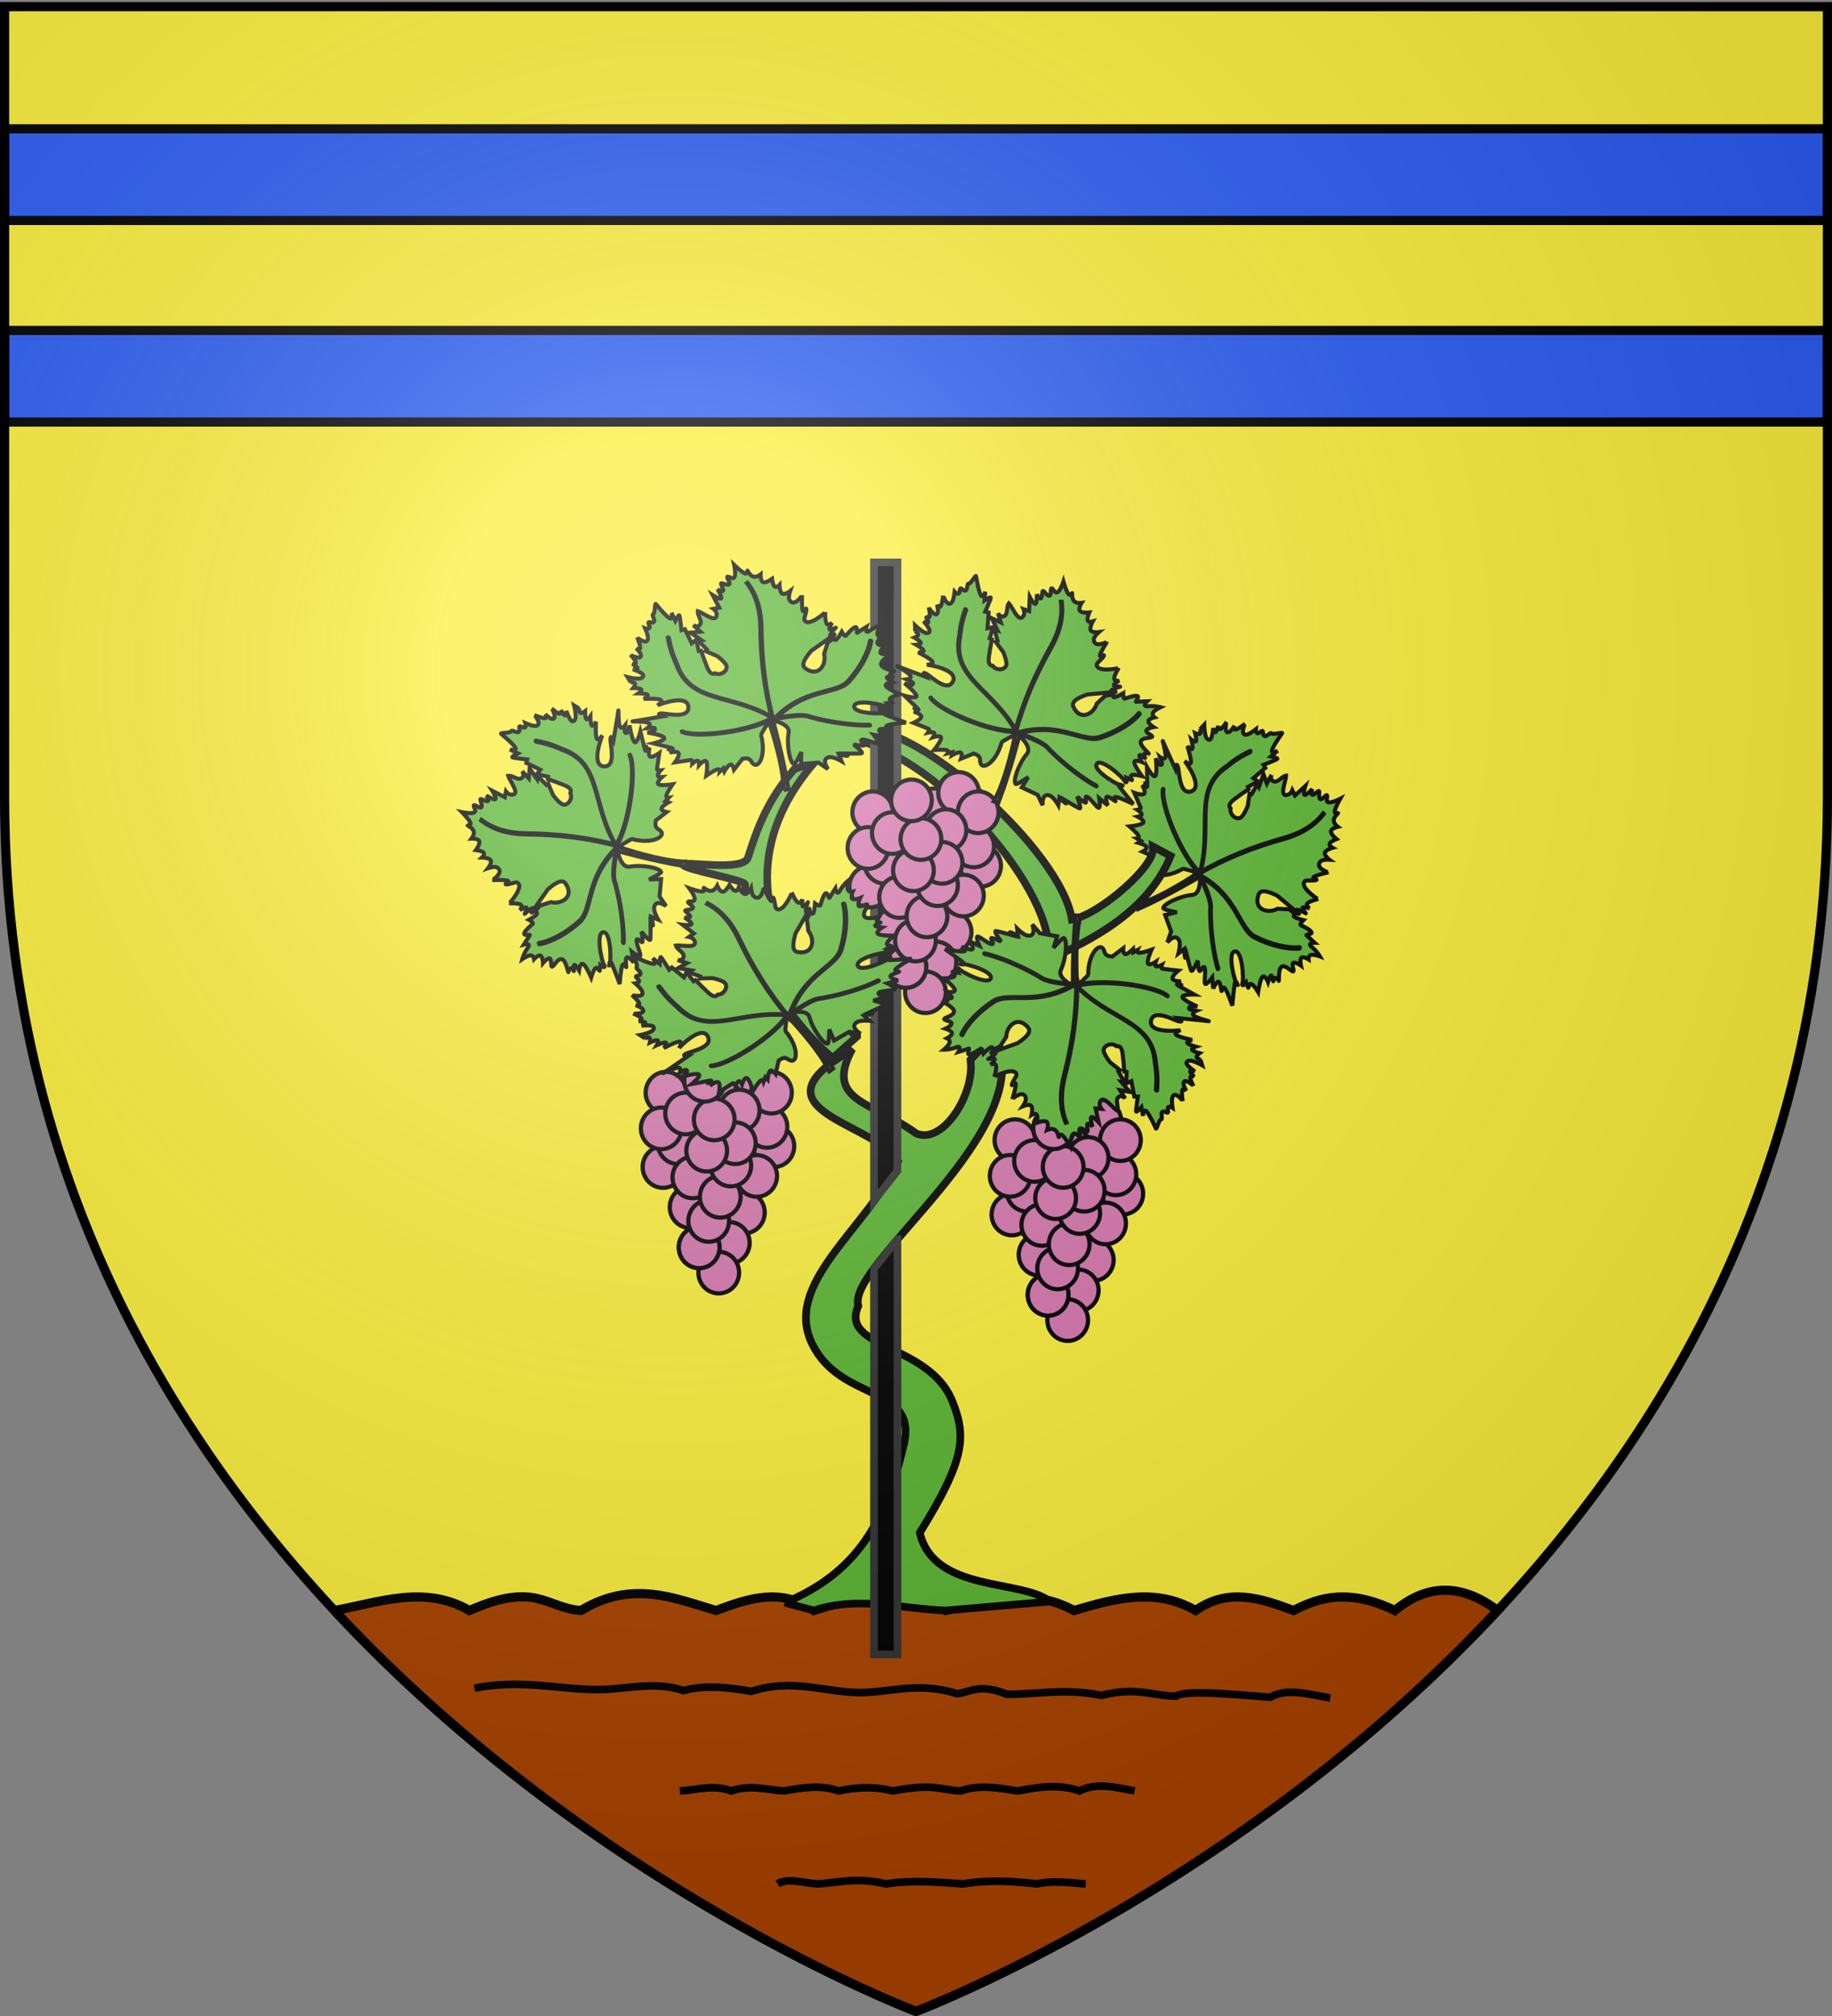 <svg xmlns="http://www.w3.org/2000/svg" xmlns:xlink="http://www.w3.org/1999/xlink" height="660" width="600" version="1.0"><rect width="100%" height="100%" fill="#808080" stroke="none"/><defs><radialGradient xlink:href="#a" id="e" gradientUnits="userSpaceOnUse" gradientTransform="matrix(1.353 0 0 1.349 -77.63 -85.747)" cx="221.445" cy="226.331" fx="221.445" fy="226.331" r="300"/><linearGradient id="a"><stop style="stop-color:white;stop-opacity:.314" offset="0"/><stop offset=".19" style="stop-color:white;stop-opacity:.251"/><stop style="stop-color:#6b6b6b;stop-opacity:.125" offset=".6"/><stop style="stop-color:black;stop-opacity:.125" offset="1"/></linearGradient></defs><g style="display:inline"><path d="M300 658.5s298.5-112.32 298.5-397.772V2.176H1.5v258.552C1.5 546.18 300 658.5 300 658.5z" style="fill:#fcef3c;fill-opacity:1;fill-rule:evenodd;stroke:none;stroke-width:1px;stroke-linecap:butt;stroke-linejoin:miter;stroke-opacity:1;display:inline"/><path style="fill:#a40;fill-opacity:1;fill-rule:evenodd;stroke:#000;stroke-width:3;stroke-linecap:butt;stroke-linejoin:miter;stroke-opacity:1;display:inline;stroke-miterlimit:4;stroke-dasharray:none" d="M109.5 527.25C194.956 618.978 300 658.5 300 658.5s105.044-39.522 190.5-131.25c-11.219-8.422-22.438-9.268-33.657 0-14.592-7.061-24.437-4.629-33.185 0-10.693-4.01-21.386-7.55-32.078 0-13.274-7.64-26.548-3.889-39.822 0-14.011-7.572-28.023-3.982-42.034 0-14.38-9.79-28.76-4.532-43.14 0-10.693-7.55-21.386-4.01-32.079 0-13.922-4.131-27.484-10.067-44.246 0-11.379-.789-14.659-9.676-36.503 0-14.752-8.487-29.504-2.633-44.256 0z"/><path transform="rotate(90 -20.161 1369.105) scale(1.1)" d="M-95.745 281.381v-4.679h0z" style="opacity:.615;fill:#fcef3c;fill-opacity:.991;fill-rule:evenodd;stroke:#000;stroke-width:2.5;stroke-linecap:round;stroke-linejoin:round;stroke-miterlimit:4;stroke-dasharray:none;stroke-dashoffset:0;stroke-opacity:1"/><path style="display:inline;opacity:1;fill:none;fill-opacity:1;stroke:#000;stroke-width:2.5;stroke-miterlimit:4;stroke-dasharray:none;stroke-opacity:1" d="M155.372 552.681c15.14-2.976 26.536.29 39.792.455 9.551.099 19.103-2.941 28.655.328 7.41-1.974 14.818-1.015 22.228.254 13.648-4.35 23.708.27 35.563.406 10.514-.074 19.023-3.656 31.877.365 4.73-.645 7.362-3.387 16.308.186 10.231.038 18.876-2.04 30.873.353 11.747-2.901 16.354.148 24.462.28 2.783-2.092 17.254-.745 30.878.352 5.613-3.231 12.817-.896 19.673.225M222.646 586.319c5.614-.332 11.228-2.187 16.842 0 6.502-2.211 11.628-.295 17.294 0 5.939-1.047 11.878-2.133 17.817 0 6.932-1.489 12.748-1.304 17.818 0 13.797-2.637 15.43-.264 22.184 0 6.552-2.25 12.586-.88 18.691 0 6.755-1.267 13.509-2.385 20.263 0 5.384-2.857 11.774-1.182 18.055 0M254.681 616.752c3.338-2.145 8.723-.195 13.23 0 6.921-.441 12.307-2.264 22.234 0 8.665-1.35 16.972-.55 25.321 0 8.07-1.364 16.14-.923 24.21 0 5.305-1.209 10.611-.327 15.917 0"/><path style="display:inline;opacity:1;fill:#2b5df2;fill-opacity:1;stroke:#000;stroke-width:3;stroke-miterlimit:4;stroke-dasharray:none;stroke-opacity:1" d="M1.5 42.176h597v30H1.5zM1.5 108.176h597v30H1.5z"/></g><g style="display:inline"><use height="660" width="600" transform="rotate(100 344.621 365.605)" xlink:href="#b" style="display:inline"/><use height="660" width="600" transform="rotate(100 344.929 365.757)" xlink:href="#c" style="display:inline"/><path d="M257.01 524.705c23.769-9.85 33.116-26.593 39.1-52.133 4.158-19.229-20.5-13.479-30.016-32.386-10.064-20.074 18.13-37.994 28.041-60.032-6.853-11.716-43.294-15.963-22.117-31.99l7.11-4.74c-9.256 17.287 6.49 17.095 20.932 27.646 8.89 3.79 19.373-13.22 17.772-24.092l7.9-8.294c15.891 30.631-48.694 75.092-44.63 88.864-6.25 14.101 23.212 12.24 30.806 31.2 4.688 11.706 4.14 19.1-10.664 43.05 4.606 19.647 33.35 15.081 42.655 22.512l-34.175 2.94c-14.38-.516-28.76-4.863-43.14 0l-9.574-2.545zM377.469 277.073c2.072 5.526-17.23 22.365-26.405 23.974-3.384-22.66-51.838-66.012-71.542-62.68l-1.975 3.16c32.102 6.032 71.556 55.345 65.071 73.17 8.865-4.708 32.32-13.497 40.775-34.465l-5.924-3.16zM280.716 339.278c-18.33-13.23-47.844-50.552-13.832-89.852l-6.714 2.37c-8.687 9.763-12.325 19.79-15.177 28.904-1.524 4.872-21.043.987-21.185 2.41-.148 1.479 20.25 4.982 20.216 6.434-.66 28.488 22.084 51.69 28.743 56.816l7.949-7.082z" style="fill:#5ab532;fill-opacity:1;stroke:#000;stroke-width:2.5;stroke-miterlimit:4;stroke-dasharray:none;stroke-opacity:1;display:inline"/><path d="M286.233 184.113v209l7.7-9.796V184.113h-7.7zm7.7 221.582-7.7 9.625v126.293h7.7V405.695z" style="opacity:1;fill:#000;fill-opacity:1;stroke:#313131;stroke-width:2.5;stroke-miterlimit:4;stroke-dasharray:none;stroke-opacity:1;display:inline"/><g id="d" style="fill:#d576ad;fill-opacity:1;display:inline"><path transform="matrix(.349 0 0 .344 45.577 83.679)" d="M783.942 599.635a19.092 19.799 0 1 1 .031.01" style="fill:#d576ad;fill-opacity:1;fill-rule:evenodd;stroke:#000;stroke-width:3.967;stroke-linecap:round;stroke-linejoin:round;stroke-miterlimit:4;stroke-dasharray:none;stroke-dashoffset:0;stroke-opacity:1"/><path transform="matrix(.349 0 0 .344 43.315 77.349)" d="M783.942 599.635a19.092 19.799 0 1 1 .031.01" style="fill:#d576ad;fill-opacity:1;fill-rule:evenodd;stroke:#000;stroke-width:3.967;stroke-linecap:round;stroke-linejoin:round;stroke-miterlimit:4;stroke-dasharray:none;stroke-dashoffset:0;stroke-opacity:1"/><path transform="matrix(.349 0 0 .344 30.487 65.177)" d="M783.942 599.635a19.092 19.799 0 1 1 .031.01" style="fill:#d576ad;fill-opacity:1;fill-rule:evenodd;stroke:#000;stroke-width:3.967;stroke-linecap:round;stroke-linejoin:round;stroke-miterlimit:4;stroke-dasharray:none;stroke-dashoffset:0;stroke-opacity:1"/><path transform="matrix(.349 0 0 .344 10.258 66.15)" d="M783.942 599.635a19.092 19.799 0 1 1 .031.01" style="fill:#d576ad;fill-opacity:1;fill-rule:evenodd;stroke:#000;stroke-width:3.967;stroke-linecap:round;stroke-linejoin:round;stroke-miterlimit:4;stroke-dasharray:none;stroke-dashoffset:0;stroke-opacity:1"/><path transform="matrix(.349 0 0 .344 38.38 59.821)" d="M783.942 599.635a19.092 19.799 0 1 1 .031.01" style="fill:#d576ad;fill-opacity:1;fill-rule:evenodd;stroke:#000;stroke-width:3.967;stroke-linecap:round;stroke-linejoin:round;stroke-miterlimit:4;stroke-dasharray:none;stroke-dashoffset:0;stroke-opacity:1"/><path transform="matrix(.349 0 0 .344 44.794 66.15)" d="M783.942 599.635a19.092 19.799 0 1 1 .031.01" style="fill:#d576ad;fill-opacity:1;fill-rule:evenodd;stroke:#000;stroke-width:3.967;stroke-linecap:round;stroke-linejoin:round;stroke-miterlimit:4;stroke-dasharray:none;stroke-dashoffset:0;stroke-opacity:1"/><path transform="matrix(.349 0 0 .344 9.272 90.495)" d="M783.942 599.635a19.092 19.799 0 1 1 .031.01" style="fill:#d576ad;fill-opacity:1;fill-rule:evenodd;stroke:#000;stroke-width:3.967;stroke-linecap:round;stroke-linejoin:round;stroke-miterlimit:4;stroke-dasharray:none;stroke-dashoffset:0;stroke-opacity:1"/><path transform="matrix(.349 0 0 .344 14.205 82.705)" d="M783.942 599.635a19.092 19.799 0 1 1 .031.01" style="fill:#d576ad;fill-opacity:1;fill-rule:evenodd;stroke:#000;stroke-width:3.967;stroke-linecap:round;stroke-linejoin:round;stroke-miterlimit:4;stroke-dasharray:none;stroke-dashoffset:0;stroke-opacity:1"/><path transform="matrix(.349 0 0 .344 8.693 77.836)" d="M783.942 599.635a19.092 19.799 0 1 1 .031.01" style="fill:#d576ad;fill-opacity:1;fill-rule:evenodd;stroke:#000;stroke-width:3.967;stroke-linecap:round;stroke-linejoin:round;stroke-miterlimit:4;stroke-dasharray:none;stroke-dashoffset:0;stroke-opacity:1"/><path transform="matrix(.349 0 0 .344 34.23 71.993)" d="M783.942 599.635a19.092 19.799 0 1 1 .031.01" style="fill:#d576ad;fill-opacity:1;fill-rule:evenodd;stroke:#000;stroke-width:3.967;stroke-linecap:round;stroke-linejoin:round;stroke-miterlimit:4;stroke-dasharray:none;stroke-dashoffset:0;stroke-opacity:1"/><path transform="matrix(.349 0 0 .344 16.672 72.967)" d="M783.942 599.635a19.092 19.799 0 1 1 .031.01" style="fill:#d576ad;fill-opacity:1;fill-rule:evenodd;stroke:#000;stroke-width:3.967;stroke-linecap:round;stroke-linejoin:round;stroke-miterlimit:4;stroke-dasharray:none;stroke-dashoffset:0;stroke-opacity:1"/><path transform="matrix(.349 0 0 .344 35.914 105.387)" d="M783.942 599.635a19.092 19.799 0 1 1 .031.01" style="fill:#d576ad;fill-opacity:1;fill-rule:evenodd;stroke:#000;stroke-width:3.967;stroke-linecap:round;stroke-linejoin:round;stroke-miterlimit:4;stroke-dasharray:none;stroke-dashoffset:0;stroke-opacity:1"/><path transform="matrix(.349 0 0 .344 39.946 93.416)" d="M783.942 599.635a19.092 19.799 0 1 1 .031.01" style="fill:#d576ad;fill-opacity:1;fill-rule:evenodd;stroke:#000;stroke-width:3.967;stroke-linecap:round;stroke-linejoin:round;stroke-miterlimit:4;stroke-dasharray:none;stroke-dashoffset:0;stroke-opacity:1"/><path transform="matrix(.349 0 0 .344 18.152 103.64)" d="M783.942 599.635a19.092 19.799 0 1 1 .031.01" style="fill:#d576ad;fill-opacity:1;fill-rule:evenodd;stroke:#000;stroke-width:3.967;stroke-linecap:round;stroke-linejoin:round;stroke-miterlimit:4;stroke-dasharray:none;stroke-dashoffset:0;stroke-opacity:1"/><path transform="matrix(.349 0 0 .344 19.054 93.903)" d="M783.942 599.635a19.092 19.799 0 1 1 .031.01" style="fill:#d576ad;fill-opacity:1;fill-rule:evenodd;stroke:#000;stroke-width:3.967;stroke-linecap:round;stroke-linejoin:round;stroke-miterlimit:4;stroke-dasharray:none;stroke-dashoffset:0;stroke-opacity:1"/><path transform="matrix(.349 0 0 .344 30.98 115.326)" d="M783.942 599.635a19.092 19.799 0 1 1 .031.01" style="fill:#d576ad;fill-opacity:1;fill-rule:evenodd;stroke:#000;stroke-width:3.967;stroke-linecap:round;stroke-linejoin:round;stroke-miterlimit:4;stroke-dasharray:none;stroke-dashoffset:0;stroke-opacity:1"/><path transform="matrix(.349 0 0 .344 27.526 125.064)" d="M783.942 599.635a19.092 19.799 0 1 1 .031.01" style="fill:#d576ad;fill-opacity:1;fill-rule:evenodd;stroke:#000;stroke-width:3.967;stroke-linecap:round;stroke-linejoin:round;stroke-miterlimit:4;stroke-dasharray:none;stroke-dashoffset:0;stroke-opacity:1"/><path transform="matrix(.349 0 0 .344 21.113 116.787)" d="M783.942 599.635a19.092 19.799 0 1 1 .031.01" style="fill:#d576ad;fill-opacity:1;fill-rule:evenodd;stroke:#000;stroke-width:3.967;stroke-linecap:round;stroke-linejoin:round;stroke-miterlimit:4;stroke-dasharray:none;stroke-dashoffset:0;stroke-opacity:1"/><path style="fill:#d576ad;fill-opacity:1;fill-rule:evenodd;stroke:#000;stroke-width:3.967;stroke-linecap:round;stroke-linejoin:round;stroke-miterlimit:4;stroke-dasharray:none;stroke-dashoffset:0;stroke-opacity:1" d="M783.942 599.635a19.092 19.799 0 1 1 .031.01" transform="matrix(.349 0 0 .344 21.113 116.787)"/><path transform="matrix(.349 0 0 .344 24.242 108.141)" d="M783.942 599.635a19.092 19.799 0 1 1 .031.01" style="fill:#d576ad;fill-opacity:1;fill-rule:evenodd;stroke:#000;stroke-width:3.967;stroke-linecap:round;stroke-linejoin:round;stroke-miterlimit:4;stroke-dasharray:none;stroke-dashoffset:0;stroke-opacity:1"/><path transform="matrix(.349 0 0 .344 28.02 100.232)" d="M783.942 599.635a19.092 19.799 0 1 1 .031.01" style="fill:#d576ad;fill-opacity:1;fill-rule:evenodd;stroke:#000;stroke-width:3.967;stroke-linecap:round;stroke-linejoin:round;stroke-miterlimit:4;stroke-dasharray:none;stroke-dashoffset:0;stroke-opacity:1"/><path transform="matrix(.349 0 0 .344 31.473 90.008)" d="M783.942 599.635a19.092 19.799 0 1 1 .031.01" style="fill:#d576ad;fill-opacity:1;fill-rule:evenodd;stroke:#000;stroke-width:3.967;stroke-linecap:round;stroke-linejoin:round;stroke-miterlimit:4;stroke-dasharray:none;stroke-dashoffset:0;stroke-opacity:1"/><path transform="matrix(.349 0 0 .344 32.954 82.705)" d="M783.942 599.635a19.092 19.799 0 1 1 .031.01" style="fill:#d576ad;fill-opacity:1;fill-rule:evenodd;stroke:#000;stroke-width:3.967;stroke-linecap:round;stroke-linejoin:round;stroke-miterlimit:4;stroke-dasharray:none;stroke-dashoffset:0;stroke-opacity:1"/><path transform="matrix(.349 0 0 .344 23.58 85.14)" d="M783.942 599.635a19.092 19.799 0 1 1 .031.01" style="fill:#d576ad;fill-opacity:1;fill-rule:evenodd;stroke:#000;stroke-width:3.967;stroke-linecap:round;stroke-linejoin:round;stroke-miterlimit:4;stroke-dasharray:none;stroke-dashoffset:0;stroke-opacity:1"/><path transform="matrix(.349 0 0 .344 26.047 74.915)" d="M783.942 599.635a19.092 19.799 0 1 1 .031.01" style="fill:#d576ad;fill-opacity:1;fill-rule:evenodd;stroke:#000;stroke-width:3.967;stroke-linecap:round;stroke-linejoin:round;stroke-miterlimit:4;stroke-dasharray:none;stroke-dashoffset:0;stroke-opacity:1"/><path transform="matrix(.349 0 0 .344 22.917 62.255)" d="M783.942 599.635a19.092 19.799 0 1 1 .031.01" style="fill:#d576ad;fill-opacity:1;fill-rule:evenodd;stroke:#000;stroke-width:3.967;stroke-linecap:round;stroke-linejoin:round;stroke-miterlimit:4;stroke-dasharray:none;stroke-dashoffset:0;stroke-opacity:1"/></g><use height="660" width="600" transform="translate(-67.708 91.796)" xlink:href="#d" style="fill:#5ab532;display:inline"/><use style="display:inline" height="660" width="600" transform="translate(46.57 107.34)" xlink:href="#d"/><use style="display:inline" xlink:href="#b" transform="scale(1 -1) rotate(-65 -248.396 70.88)" width="600" height="660"/><path id="b" style="fill:#5ab532;fill-opacity:1;fill-rule:evenodd;stroke:#000;stroke-width:1.32;stroke-linecap:butt;stroke-linejoin:miter;stroke-miterlimit:4;stroke-dasharray:none;stroke-opacity:1;display:inline" d="M271.605 350.776c-3.78-7.907-13.907-18.275-13.907-18.275s-.602 4.882-.458 5.053c4.493 5.332 3.979 10.56 1.56 9.603-1.055-.3-1.436-1.645-3.764.029l-1.008 4.388s-1.114-1.492-1.77-1.023c-.657.47-.856 2.899-.856 2.899l-.756-.766-.549 1.399s-.257-.964-1.127-.192c-.87.773-2.353 3.282-2.353 3.282s-1.028-3.645-1.93-4.177c-.9-.532-1.675 2.05-1.675 2.05s-.466-1.235-1.014-1.1c-.547.136-1.177 1.642-1.177 1.642s-.433-1.193-.885-.932c-.45.26-4.43 2.917-4.43 2.917s.518-2.704-.223-3.238c-.74-.535-2.738 1.099-2.738 1.099s.77-1.166.436-1.334c-.334-.168-1.772.662-1.772.662s4.107-1.649-.225-.712-4.622.984-4.622.984 3.335-2.646 2.53-3.264c-.804-.618-5.748.792-5.748.792s2.654-1.471 1.66-2.28c-.303-.248-2.223.921-2.223.921s.867-1.672-.465-1.655c-1.333.018-5.541 2.116-4.865 1.725.677-.39 8.12-5.528 8.12-5.528s-2.218.094-.869-.7c1.441-.85 9.16-2.028 7.344-5.681-2.033-4.089-9.279 3.44-9.468 3.78 0 0 1.379-2.118.147-2.129-1.232-.01-5.074 2.086-5.074 2.086s1.169-1.546.581-1.778c-.587-.232-2.931.85-2.931.85s.814-1.372.243-1.583c-.572-.212-2.529.738-2.529.738s.307-1.29-.111-1.62c-.419-.33-1.562.3-1.562.3l.112-.064-1.657-1.088s3.4-.63 4.27-1.614c1.314-1.915-2.105-1.544-3.72-1.47 0 0 1.594-.679 1.16-1.03-.435-.35-2.141-.447-2.141-.447s1.308-.364.87-.983c-.438-.62-2.624-1.493-2.624-1.493.341.178 4.907.082 2.69-1.793-.415-.351-1.882-.957-1.882-.957s1.449.186 1.127-.65c-.321-.837-2.413-2.697-2.413-2.697.218.208 4.781 1.167 3.174-1.59-.47-.807-2.028-2.198-2.028-2.198s1.164-.13 1.24-.715c.078-.586-1.496-1.301-.932-1.627.564-.325 1.365-.186 1.402-.929.037-.742-1.754-1.633-1.255-2.041.5-.409-1.124-3.56-.641-3.358.483.202 4.547 2.186 6.02 2.298 1.474.111-.127-1.85-.127-1.85l2.237 1.835s.066-2.443.436-2.176c.37.267 2.686 4.102 2.686 4.102l.886-.752 3.975 3.237.822-1.677 2.317 2.992.676-.39 2.333 2.381c1.026.748 3.504 4.186 4.919 2.35 1.998.053 3.515-2.5 2.363-3.778-.857-.95-4.091-1.616-4.091-1.616l-4.155.113.13-.676-3.67-1.369.837-.603-4.33-.748 2.819-1.627-3.059-1s1.587.337 1.933-.875c.472-1.656-1.963-2.325-2.493-3.853 1.886-.303 7.452 1.197 6.04-1.681-.455-.928-1.722-1.171-1.722-1.171l1.563-1.142-3.653-2.822s2.765.358 2.914-.24c.15-.597-2.317-2.15-2.317-2.15s1.775.239 1.852-.347c.077-.585-1.995-1.734-1.544-1.995.451-.26 2.234-.117 2.464-.82.23-.704-2.108-1.67-1.544-1.995.564-.326 2.025.244 2.11-.857.086-1.102-1.768-3.55-1.768-3.55s3.034 1.076 4.234 1.045c1.2-.031.194-1.435.564-1.168.37.268 1.44 1.123 2.528.947 1.087-.177 1.82-1.652 1.82-1.652s.828 2.017 1.834 1.947c1.007-.07 2.192-2.226 2.192-2.226s1.074 1.755 1.834 1.947c.76.193 1.209-1.178 1.209-1.178s1.025 2.114 2.027 2.197c1.002.083 1.982-1.865 1.982-1.865s.233 2.18.948 2.7c2.511 1.821 3.236-2.986 3.19-3.044 0 0 1.443 3.496 2.235 4.362.792.865.48-1.54.935-.9.454.64.552 3.159.883 3.458 2.173 1.965 5.226-5.05 5.156-5.14 0 0 1.105 2.639 1.978 3.187.873.549 1.515-.994 1.515-.994s-.284 2.058.159 2.313c.443.256 1.87-1.8 1.611-1.29-.258.51-.714 2.396-.614 3 .1.603 1.756-1.736 1.015-.586l-4.45 7.739c-.584 2.086-1.487 5.61.595 6.038 5.103 1.047 5.982-3.86 3.613-6.895l-.485-3.817 1.193-2.252s.575.9.95.173c.375-.727.55-3.083.55-3.083s1.545 1.153 1.738.56c.194-.593.864-3.204 1.614-3.817.749-.613 1.125 1.876 1.383 1.366.258-.51 1.903-3.022 1.903-3.022s.416 2.646 1.513.69c1.096-1.955 2.595-3.18 2.595-3.18s-.368 2.106.03 2.988c.397.883 1.561.542 1.561.542s-.738 1.839-.13 2.36c.607.522 2.56-.275 2.56-.275s-.988 2.043-.405 2.639c.583.595 2.964-1.23 2.738-.257-.226.972-1.754 2.845-.792 3.823.961.979 5.088-.17 4.637.09-.451.26-.83.93-.726 1.38.105.452 1.594.163 1.143.423-.45.26-1.836.579-1.691.977.144.397 2.27.614 2.27.614s-2.276 1.433-1.322 2.085c.953.652 5.136.523 5.136.523s-2.006 1.73-2.224 2.607c-.218.877 1.803.643 1.351.903l-1.578.911s1.754.791.9 1.164c-1.885-.38-11.811 2.158-10.089 4.512 1.452 1.984 10.962-2.543 10.54-3.088 0 0-1.757.893-.694 1 1.063.11 7.649-.445 7.649-.445s-4.068 2.227-5.107 3.308c-1.04 1.08 1.4.755.95 1.015-.452.26-2.703.778-2.772 1.479-.069.701 2.495 1.326 2.495 1.326l-3.51.944s3.154 1.546 2.365 2.002c-.79.455-4.123.365-5.09 1.013-.966.648 2.013 1.123 1.223 1.579-.79.455-3.092 1.063-3.092 1.063s4.524.997 3.509 1.582c-1.015.586-4.768 2.27-4.768 2.27s1.417.145.966.406c-.452.26-2.706.72-2.706.72l1.754 1.633s-3.025-.286-4.187.492c-2.449 1.638 1.253 3.726 1.253 3.726l-3.735-.61-4.962 2.863-1.55-3.646s-.02 4.596-.555 4.654c-1.377.15-4.827-4.594-5.924-8.64-.773-2.85-6.31-1.408-6.31-1.408s7.776 8.937 14.042 18.185l-1.248.972z"/><use style="display:inline" xlink:href="#c" transform="scale(1 -1) rotate(-65 -248.258 71.78)" width="600" height="660"/><use style="display:inline" xlink:href="#b" transform="rotate(25 471.867 271.042)" width="600" height="660"/><use style="display:inline" xlink:href="#b" transform="rotate(55 383.502 358.296)" width="600" height="660"/><use style="display:inline" xlink:href="#b" transform="rotate(-140 303.463 310.294)" width="600" height="660"/><g id="c" style="fill:none;stroke:#000;stroke-width:2.415;stroke-linecap:round;stroke-miterlimit:4;stroke-dasharray:none;stroke-opacity:1;display:inline"><path d="m823.5 359-.25-.5c3.823 7.39 3.537 16.009 2 23.75-3.095 15.594-4.637 30.587-4 46.25 17.365-15.279 31.48-10.058 38.5-16.25 6.708-5.916 12.04-13.09 14.25-19" style="fill:none;fill-opacity:.75;fill-rule:evenodd;stroke:#000;stroke-width:2.415;stroke-linecap:round;stroke-linejoin:miter;stroke-miterlimit:4;stroke-dasharray:none;stroke-opacity:1" transform="matrix(.612 -.353 .408 .527 -419.01 397.216)"/><path d="M822.25 427.75C805.49 412.69 785.198 417.046 783 396c-1.205-6.077-1.095-9.522-1-13M821 427.25c-11.489 5.633-36.334 6.472-42.25 2.75M822.5 427.5c6.914-.748 13.286-1.135 16.25.75 12.541 5.21 23.661 6.477 26 6.5" style="fill:none;fill-opacity:.75;fill-rule:evenodd;stroke:#000;stroke-width:2.415;stroke-linecap:round;stroke-linejoin:miter;stroke-miterlimit:4;stroke-dasharray:none;stroke-opacity:1" transform="matrix(.612 -.353 .408 .527 -419.01 397.216)"/></g><use style="display:inline" xlink:href="#c" transform="rotate(25 474.92 272.78)" width="600" height="660"/><use style="display:inline" xlink:href="#c" transform="rotate(55 384.572 357.752)" width="600" height="660"/><use style="display:inline" xlink:href="#c" transform="rotate(-140 303.463 310.294)" width="600" height="660"/></g><g style="display:inline"><path d="M300 658.5s298.5-112.32 298.5-397.772V2.176H1.5v258.552C1.5 546.18 300 658.5 300 658.5z" style="opacity:1;fill:url(#e);fill-opacity:1;fill-rule:evenodd;stroke:none;stroke-width:1px;stroke-linecap:butt;stroke-linejoin:miter;stroke-opacity:1"/></g><g style="display:inline"><path d="M300 658.5S1.5 546.18 1.5 260.728V2.176h597v258.552C598.5 546.18 300 658.5 300 658.5z" style="opacity:1;fill:none;fill-opacity:1;fill-rule:evenodd;stroke:#000;stroke-width:3;stroke-linecap:butt;stroke-linejoin:miter;stroke-miterlimit:4;stroke-dasharray:none;stroke-opacity:1"/></g></svg>